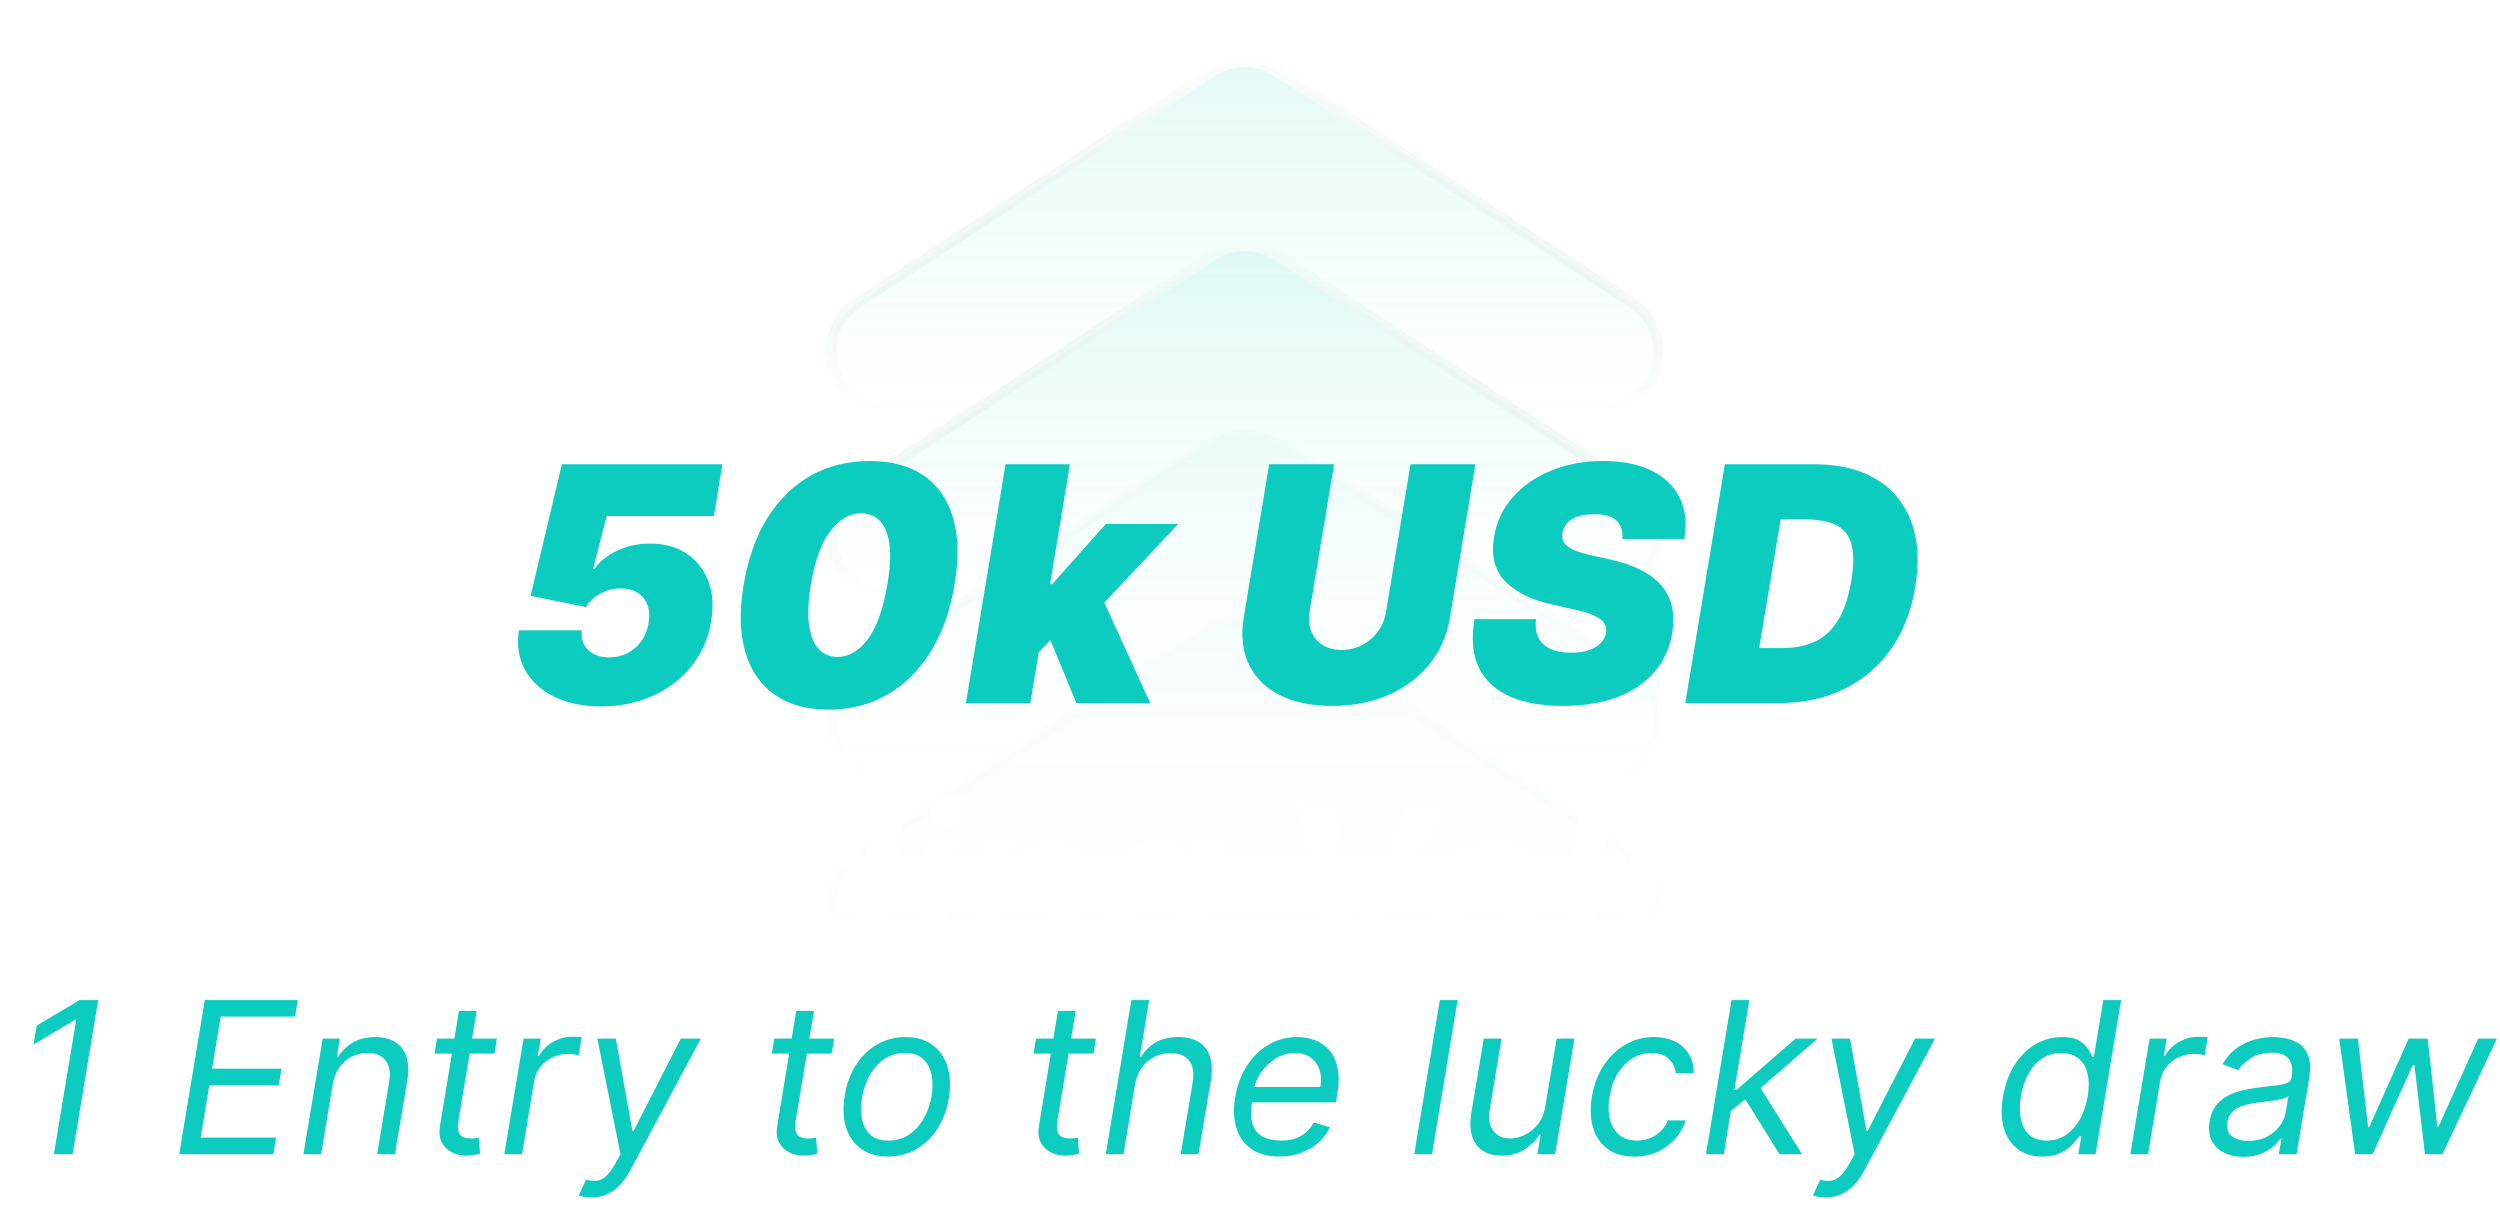 <svg width="236" height="114" viewBox="0 0 236 114" fill="none" xmlns="http://www.w3.org/2000/svg">
<g filter="url(#filter0_d_29_939)">
<g opacity="0.21">
<path opacity="0.2" d="M114.504 54.803L80.968 76.667C76.385 79.655 78.5 86.775 83.971 86.775H151.044C156.515 86.775 158.631 79.655 154.048 76.667L120.511 54.803C118.686 53.612 116.33 53.612 114.504 54.803Z" fill="url(#paint0_linear_29_939)" stroke="url(#paint1_linear_29_939)"/>
<path opacity="0.4" d="M114.504 37.443L80.968 59.307C76.385 62.295 78.5 69.415 83.971 69.415H151.044C156.515 69.415 158.631 62.295 154.048 59.307L120.511 37.443C118.686 36.253 116.33 36.253 114.504 37.443Z" fill="url(#paint2_linear_29_939)" stroke="url(#paint3_linear_29_939)"/>
<path d="M114.504 20.083L80.968 41.947C76.385 44.935 78.5 52.055 83.971 52.055L151.044 52.055C156.515 52.055 158.631 44.935 154.048 41.947L120.511 20.083C118.686 18.893 116.33 18.893 114.504 20.083Z" fill="url(#paint4_linear_29_939)" stroke="url(#paint5_linear_29_939)"/>
<path d="M114.504 2.723L80.968 24.588C76.385 27.576 78.5 34.695 83.971 34.695H151.044C156.515 34.695 158.631 27.576 154.048 24.588L120.511 2.723C118.686 1.533 116.33 1.533 114.504 2.723Z" fill="url(#paint6_linear_29_939)" stroke="url(#paint7_linear_29_939)"/>
</g>
<path d="M56.739 62.681C55.014 62.681 53.532 62.373 52.291 61.757C51.051 61.14 50.138 60.292 49.55 59.214C48.963 58.135 48.776 56.898 48.989 55.504H54.934C54.831 56.274 55.029 56.895 55.528 57.364C56.027 57.827 56.68 58.058 57.487 58.058C58.126 58.058 58.706 57.926 59.227 57.661C59.748 57.39 60.185 57.012 60.537 56.528C60.889 56.036 61.12 55.46 61.23 54.799C61.34 54.139 61.3 53.566 61.109 53.082C60.919 52.59 60.607 52.212 60.174 51.948C59.741 51.676 59.212 51.541 58.588 51.541C57.935 51.541 57.311 51.698 56.717 52.014C56.123 52.322 55.645 52.752 55.286 53.302L50.09 52.245L53.04 39.828H68.188L67.395 44.715H57.267L55.99 49.691H56.123C56.592 49.009 57.297 48.444 58.236 47.996C59.183 47.541 60.225 47.313 61.362 47.313C62.706 47.313 63.85 47.625 64.797 48.249C65.744 48.873 66.43 49.735 66.856 50.836C67.281 51.937 67.373 53.199 67.131 54.623C66.889 56.194 66.294 57.584 65.348 58.795C64.401 60.006 63.19 60.957 61.715 61.647C60.24 62.336 58.581 62.681 56.739 62.681ZM78.225 62.989C76.17 62.989 74.471 62.52 73.128 61.58C71.785 60.634 70.856 59.276 70.343 57.507C69.829 55.739 69.785 53.618 70.211 51.144C70.636 48.664 71.396 46.557 72.489 44.825C73.59 43.093 74.955 41.776 76.585 40.873C78.221 39.971 80.06 39.519 82.1 39.519C84.14 39.519 85.828 39.971 87.164 40.873C88.499 41.776 89.428 43.093 89.949 44.825C90.47 46.55 90.525 48.656 90.114 51.144C89.703 53.625 88.947 55.75 87.846 57.518C86.753 59.287 85.384 60.641 83.74 61.58C82.103 62.52 80.265 62.989 78.225 62.989ZM79.061 58.014C80.118 58.014 81.065 57.463 81.902 56.362C82.746 55.254 83.37 53.515 83.773 51.144C84.037 49.603 84.1 48.341 83.96 47.357C83.821 46.367 83.52 45.636 83.058 45.167C82.595 44.69 82.012 44.451 81.307 44.451C80.25 44.451 79.289 44.991 78.423 46.069C77.564 47.141 76.941 48.833 76.552 51.144C76.287 52.73 76.229 54.029 76.375 55.041C76.522 56.054 76.83 56.803 77.3 57.287C77.77 57.772 78.357 58.014 79.061 58.014ZM97.303 58.366L98.535 51.144H99.328L104.392 45.464H111.217L102.895 54.315H101.178L97.303 58.366ZM91.182 62.373L94.925 39.828H101.001L97.259 62.373H91.182ZM101.618 62.373L98.844 55.68L103.555 51.364L108.575 62.373H101.618ZM133.155 39.828H139.275L136.875 54.271C136.597 55.988 135.943 57.474 134.916 58.729C133.896 59.977 132.597 60.942 131.019 61.624C129.441 62.3 127.687 62.637 125.757 62.637C123.812 62.637 122.168 62.3 120.825 61.624C119.482 60.942 118.506 59.977 117.897 58.729C117.295 57.474 117.134 55.988 117.412 54.271L119.812 39.828H125.933L123.621 53.742C123.511 54.44 123.566 55.06 123.786 55.603C124.007 56.146 124.362 56.575 124.854 56.891C125.346 57.199 125.94 57.353 126.638 57.353C127.342 57.353 127.992 57.199 128.586 56.891C129.188 56.575 129.687 56.146 130.083 55.603C130.48 55.06 130.733 54.44 130.843 53.742L133.155 39.828ZM153.149 46.873C153.215 46.147 153.039 45.578 152.62 45.167C152.202 44.748 151.498 44.539 150.507 44.539C149.876 44.539 149.347 44.613 148.922 44.759C148.503 44.906 148.177 45.108 147.942 45.365C147.714 45.622 147.571 45.919 147.512 46.257C147.446 46.521 147.45 46.763 147.523 46.983C147.604 47.196 147.755 47.39 147.975 47.567C148.202 47.743 148.5 47.901 148.867 48.04C149.241 48.179 149.685 48.304 150.199 48.414L151.96 48.81C153.163 49.075 154.173 49.423 154.987 49.856C155.809 50.282 156.455 50.788 156.925 51.376C157.394 51.963 157.703 52.62 157.849 53.346C158.004 54.073 158.007 54.865 157.86 55.724C157.611 57.206 157.035 58.461 156.132 59.489C155.229 60.516 154.052 61.298 152.598 61.834C151.145 62.369 149.465 62.637 147.556 62.637C145.604 62.637 143.946 62.347 142.581 61.768C141.223 61.181 140.239 60.285 139.63 59.081C139.029 57.871 138.882 56.326 139.19 54.447H145.003C144.914 55.137 144.988 55.717 145.223 56.186C145.458 56.656 145.835 57.012 146.357 57.254C146.878 57.496 147.527 57.617 148.305 57.617C148.966 57.617 149.531 57.537 150 57.375C150.47 57.214 150.841 56.99 151.112 56.704C151.384 56.417 151.549 56.091 151.608 55.724C151.666 55.386 151.608 55.085 151.431 54.821C151.255 54.557 150.936 54.319 150.474 54.106C150.011 53.893 149.377 53.698 148.569 53.522L146.412 53.038C144.496 52.597 143.05 51.871 142.074 50.858C141.098 49.845 140.753 48.458 141.039 46.697C141.274 45.258 141.865 44.004 142.812 42.932C143.766 41.853 144.977 41.017 146.445 40.422C147.92 39.82 149.553 39.519 151.343 39.519C153.163 39.519 154.686 39.824 155.912 40.433C157.145 41.042 158.029 41.897 158.565 42.998C159.108 44.099 159.255 45.391 159.005 46.873H153.149ZM167.895 62.373H159.088L162.831 39.828H171.285C173.604 39.828 175.542 40.294 177.098 41.226C178.654 42.158 179.758 43.49 180.411 45.222C181.065 46.954 181.193 49.016 180.797 51.409C180.415 53.713 179.641 55.684 178.474 57.32C177.314 58.957 175.832 60.208 174.026 61.074C172.228 61.94 170.185 62.373 167.895 62.373ZM166.067 57.177H168.291C169.407 57.177 170.401 56.983 171.274 56.594C172.155 56.197 172.889 55.537 173.476 54.612C174.071 53.68 174.5 52.407 174.764 50.792C175.014 49.266 175.006 48.088 174.742 47.258C174.478 46.422 173.975 45.842 173.234 45.519C172.493 45.189 171.535 45.024 170.361 45.024H168.093L166.067 57.177Z" fill="#0BCCBF"/>
<path d="M42.755 74.363L43.182 71.828H55.128L54.702 74.363H50.248L48.26 86.373H45.22L47.209 74.363H42.755ZM53.491 86.373L55.309 75.464H58.242L57.922 77.367H58.036C58.349 76.69 58.768 76.179 59.293 75.833C59.824 75.483 60.394 75.308 61.005 75.308C61.156 75.308 61.315 75.317 61.481 75.336C61.651 75.35 61.803 75.374 61.935 75.407L61.481 78.099C61.348 78.052 61.159 78.014 60.913 77.985C60.671 77.952 60.441 77.936 60.224 77.936C59.783 77.936 59.374 78.033 58.995 78.227C58.616 78.416 58.297 78.681 58.036 79.022C57.78 79.363 57.612 79.756 57.532 80.201L56.516 86.373H53.491ZM64.444 86.579C63.753 86.579 63.154 86.458 62.647 86.217C62.145 85.971 61.776 85.606 61.539 85.123C61.303 84.64 61.243 84.041 61.362 83.326C61.466 82.72 61.662 82.213 61.951 81.806C62.245 81.394 62.602 81.063 63.024 80.812C63.445 80.561 63.911 80.369 64.423 80.237C64.939 80.104 65.472 80.014 66.021 79.967C66.655 79.9 67.171 79.837 67.569 79.775C67.972 79.713 68.272 79.626 68.471 79.512C68.67 79.394 68.791 79.219 68.833 78.987V78.944C68.904 78.499 68.822 78.153 68.585 77.907C68.353 77.656 67.981 77.531 67.47 77.531C66.93 77.531 66.471 77.649 66.092 77.886C65.718 78.123 65.45 78.423 65.289 78.788L62.534 78.561C62.78 77.898 63.151 77.325 63.649 76.842C64.15 76.354 64.754 75.98 65.46 75.72C66.165 75.454 66.956 75.322 67.832 75.322C68.438 75.322 69.004 75.393 69.529 75.535C70.06 75.677 70.516 75.897 70.9 76.195C71.288 76.494 71.568 76.877 71.738 77.346C71.913 77.81 71.949 78.366 71.845 79.015L70.616 86.373H67.747L68.002 84.86H67.917C67.685 85.201 67.401 85.502 67.065 85.762C66.729 86.018 66.343 86.219 65.907 86.366C65.472 86.508 64.984 86.579 64.444 86.579ZM65.659 84.491C66.099 84.491 66.504 84.403 66.873 84.228C67.247 84.048 67.555 83.807 67.796 83.504C68.043 83.201 68.199 82.857 68.265 82.474L68.45 81.316C68.355 81.378 68.218 81.432 68.038 81.48C67.863 81.527 67.671 81.572 67.463 81.615C67.259 81.652 67.053 81.688 66.845 81.721C66.636 81.749 66.449 81.778 66.284 81.806C65.919 81.858 65.592 81.941 65.303 82.055C65.015 82.168 64.78 82.322 64.6 82.516C64.42 82.706 64.309 82.943 64.266 83.227C64.2 83.639 64.297 83.954 64.558 84.171C64.823 84.384 65.19 84.491 65.659 84.491ZM76.969 86.551C76.136 86.551 75.418 86.338 74.817 85.911C74.22 85.481 73.794 84.848 73.539 84.015C73.288 83.177 73.264 82.15 73.468 80.933C73.676 79.683 74.05 78.643 74.59 77.815C75.129 76.981 75.769 76.359 76.507 75.947C77.246 75.53 78.015 75.322 78.816 75.322C79.422 75.322 79.912 75.426 80.286 75.634C80.665 75.838 80.956 76.094 81.159 76.401C81.363 76.704 81.505 77.003 81.585 77.296H81.678L82.594 71.828H85.612L83.198 86.373H80.215L80.506 84.626H80.378C80.189 84.929 79.938 85.23 79.625 85.528C79.317 85.821 78.943 86.065 78.503 86.259C78.067 86.454 77.556 86.551 76.969 86.551ZM78.304 84.143C78.787 84.143 79.223 84.01 79.611 83.745C79.999 83.475 80.326 83.099 80.591 82.616C80.856 82.133 81.041 81.567 81.145 80.918C81.254 80.27 81.256 79.706 81.152 79.228C81.048 78.75 80.844 78.381 80.541 78.12C80.243 77.86 79.848 77.73 79.355 77.73C78.858 77.73 78.418 77.865 78.034 78.134C77.656 78.404 77.341 78.778 77.09 79.257C76.844 79.735 76.668 80.289 76.564 80.918C76.46 81.553 76.453 82.114 76.543 82.602C76.633 83.085 76.825 83.463 77.118 83.738C77.412 84.008 77.807 84.143 78.304 84.143ZM85.678 86.373L87.496 75.464H90.522L88.704 86.373H85.678ZM89.322 74.043C88.872 74.043 88.5 73.894 88.207 73.596C87.918 73.293 87.799 72.933 87.851 72.516C87.903 72.09 88.107 71.731 88.462 71.437C88.817 71.139 89.22 70.99 89.67 70.99C90.119 70.99 90.486 71.139 90.77 71.437C91.055 71.731 91.173 72.09 91.126 72.516C91.078 72.933 90.877 73.293 90.522 73.596C90.171 73.894 89.771 74.043 89.322 74.043ZM95.218 80.066L94.167 86.373H91.149L92.967 75.464H95.843L95.531 77.389H95.651C95.997 76.749 96.485 76.245 97.115 75.876C97.749 75.507 98.471 75.322 99.281 75.322C100.038 75.322 100.67 75.488 101.177 75.819C101.688 76.15 102.048 76.622 102.257 77.232C102.47 77.843 102.505 78.575 102.363 79.427L101.198 86.373H98.173L99.245 79.967C99.354 79.299 99.269 78.778 98.99 78.404C98.715 78.025 98.272 77.836 97.661 77.836C97.254 77.836 96.88 77.924 96.539 78.099C96.198 78.274 95.912 78.53 95.68 78.866C95.453 79.197 95.299 79.597 95.218 80.066ZM107.802 90.691C106.817 90.691 105.995 90.556 105.337 90.286C104.684 90.021 104.187 89.659 103.846 89.2C103.51 88.74 103.325 88.224 103.292 87.651L106.161 87.275C106.213 87.498 106.313 87.704 106.459 87.893C106.611 88.082 106.826 88.234 107.106 88.347C107.39 88.461 107.757 88.518 108.207 88.518C108.865 88.518 109.438 88.357 109.925 88.035C110.413 87.718 110.714 87.185 110.827 86.437L111.154 84.441H111.026C110.846 84.744 110.6 85.031 110.287 85.301C109.98 85.57 109.603 85.791 109.158 85.961C108.718 86.132 108.209 86.217 107.631 86.217C106.807 86.217 106.092 86.027 105.486 85.649C104.885 85.265 104.449 84.68 104.18 83.894C103.914 83.104 103.881 82.105 104.08 80.897C104.288 79.661 104.662 78.629 105.202 77.801C105.742 76.972 106.381 76.352 107.12 75.94C107.859 75.528 108.628 75.322 109.428 75.322C110.039 75.322 110.531 75.426 110.905 75.634C111.284 75.838 111.575 76.094 111.779 76.401C111.983 76.704 112.127 77.003 112.212 77.296H112.333L112.631 75.464H115.636L113.803 86.48C113.656 87.412 113.304 88.189 112.745 88.809C112.191 89.434 111.488 89.903 110.636 90.215C109.783 90.533 108.839 90.691 107.802 90.691ZM108.938 83.944C109.421 83.944 109.854 83.823 110.238 83.582C110.626 83.336 110.95 82.985 111.211 82.531C111.471 82.071 111.653 81.522 111.758 80.883C111.862 80.244 111.859 79.69 111.751 79.221C111.646 78.748 111.443 78.381 111.14 78.12C110.841 77.86 110.448 77.73 109.961 77.73C109.459 77.73 109.019 77.865 108.64 78.134C108.261 78.4 107.946 78.769 107.695 79.242C107.449 79.716 107.276 80.263 107.177 80.883C107.073 81.513 107.068 82.057 107.162 82.516C107.262 82.971 107.458 83.324 107.752 83.575C108.046 83.821 108.441 83.944 108.938 83.944ZM125.953 71.828L127.644 82.879H127.779L133.127 71.828H136.536L129.107 86.373H125.144L122.537 71.828H125.953ZM139.528 86.586C138.415 86.586 137.494 86.349 136.765 85.876C136.036 85.398 135.522 84.735 135.224 83.887C134.93 83.035 134.876 82.043 135.06 80.911C135.24 79.794 135.614 78.816 136.182 77.978C136.751 77.14 137.473 76.489 138.349 76.025C139.225 75.556 140.212 75.322 141.31 75.322C142.418 75.322 143.337 75.561 144.066 76.039C144.795 76.513 145.309 77.176 145.607 78.028C145.905 78.88 145.962 79.872 145.778 81.004C145.593 82.116 145.214 83.092 144.641 83.93C144.068 84.768 143.346 85.421 142.475 85.89C141.604 86.354 140.621 86.586 139.528 86.586ZM139.826 84.242C140.337 84.242 140.789 84.098 141.182 83.809C141.58 83.516 141.909 83.118 142.17 82.616C142.435 82.109 142.619 81.536 142.724 80.897C142.828 80.267 142.835 79.709 142.745 79.221C142.655 78.729 142.466 78.34 142.177 78.056C141.893 77.772 141.502 77.63 141.005 77.63C140.493 77.63 140.039 77.777 139.641 78.07C139.243 78.359 138.914 78.757 138.654 79.264C138.394 79.77 138.211 80.346 138.107 80.99C138.008 81.615 138.001 82.173 138.086 82.666C138.171 83.153 138.358 83.539 138.647 83.823C138.936 84.103 139.329 84.242 139.826 84.242ZM152.29 71.828L149.876 86.373H146.85L149.265 71.828H152.29ZM160.069 81.728L161.113 75.464H164.139L162.321 86.373H159.416L159.742 84.391H159.629C159.293 85.031 158.803 85.544 158.159 85.933C157.515 86.321 156.783 86.515 155.964 86.515C155.235 86.515 154.619 86.349 154.117 86.018C153.62 85.686 153.267 85.215 153.059 84.605C152.851 83.994 152.815 83.262 152.953 82.41L154.117 75.464H157.143L156.078 81.87C155.978 82.514 156.068 83.023 156.348 83.397C156.627 83.771 157.053 83.958 157.626 83.958C157.99 83.958 158.343 83.875 158.684 83.71C159.03 83.539 159.328 83.288 159.579 82.957C159.83 82.625 159.993 82.216 160.069 81.728ZM164.762 86.373L166.58 75.464H169.457L169.144 77.389H169.265C169.596 76.749 170.058 76.245 170.65 75.876C171.246 75.507 171.916 75.322 172.66 75.322C173.398 75.322 174 75.509 174.464 75.883C174.932 76.252 175.202 76.754 175.273 77.389H175.387C175.709 76.764 176.194 76.264 176.843 75.89C177.492 75.511 178.216 75.322 179.016 75.322C180.025 75.322 180.796 75.646 181.332 76.295C181.867 76.944 182.035 77.857 181.836 79.036L180.614 86.373H177.589L178.725 79.633C178.815 79.022 178.725 78.568 178.455 78.269C178.185 77.966 177.809 77.815 177.326 77.815C176.777 77.815 176.32 77.99 175.955 78.34C175.591 78.686 175.366 79.143 175.28 79.711L174.151 86.373H171.218L172.368 79.569C172.449 79.029 172.361 78.603 172.106 78.291C171.855 77.973 171.478 77.815 170.976 77.815C170.645 77.815 170.33 77.9 170.032 78.07C169.738 78.236 169.49 78.471 169.286 78.774C169.082 79.072 168.95 79.422 168.888 79.825L167.78 86.373H164.762ZM187.926 86.586C186.809 86.586 185.883 86.359 185.149 85.904C184.415 85.445 183.899 84.796 183.601 83.958C183.307 83.115 183.257 82.119 183.452 80.968C183.641 79.846 184.022 78.861 184.595 78.014C185.173 77.166 185.897 76.506 186.768 76.032C187.64 75.559 188.61 75.322 189.68 75.322C190.4 75.322 191.051 75.438 191.633 75.67C192.22 75.897 192.708 76.243 193.096 76.707C193.485 77.166 193.75 77.741 193.892 78.433C194.039 79.124 194.036 79.934 193.885 80.862L193.75 81.693H184.545L184.836 79.818H191.2C191.271 79.382 191.243 78.996 191.115 78.66C190.987 78.324 190.774 78.061 190.476 77.872C190.177 77.677 189.81 77.58 189.375 77.58C188.93 77.58 188.513 77.689 188.125 77.907C187.737 78.125 187.41 78.411 187.145 78.766C186.884 79.117 186.716 79.498 186.64 79.91L186.307 81.771C186.212 82.344 186.231 82.82 186.363 83.198C186.501 83.577 186.738 83.861 187.074 84.051C187.41 84.235 187.836 84.328 188.352 84.328C188.688 84.328 189.003 84.28 189.297 84.186C189.595 84.091 189.86 83.951 190.092 83.766C190.324 83.577 190.514 83.343 190.66 83.063L193.423 83.248C193.167 83.92 192.779 84.507 192.258 85.009C191.738 85.507 191.11 85.895 190.376 86.174C189.647 86.449 188.83 86.586 187.926 86.586Z" fill="white"/>
</g>
<path d="M9.268 94.404L6.854 108.95H5.092L7.195 96.251H7.109L3.161 98.609L3.473 96.819L7.507 94.404H9.268ZM16.918 108.95L19.332 94.404H28.111L27.855 95.967H20.838L20.014 100.882H26.577L26.321 102.444H19.759L18.935 107.387H26.065L25.81 108.95H16.918ZM31.399 102.387L30.32 108.95H28.643L30.462 98.041H32.081L31.797 99.745H31.939C32.28 99.191 32.742 98.746 33.324 98.41C33.906 98.069 34.609 97.899 35.433 97.899C36.162 97.899 36.778 98.05 37.28 98.353C37.786 98.651 38.144 99.106 38.352 99.717C38.565 100.323 38.596 101.09 38.445 102.018L37.28 108.95H35.604L36.74 102.132C36.882 101.279 36.771 100.612 36.406 100.129C36.046 99.646 35.476 99.404 34.695 99.404C34.155 99.404 33.655 99.52 33.196 99.752C32.742 99.984 32.356 100.323 32.038 100.768C31.726 101.213 31.513 101.753 31.399 102.387ZM46.905 98.041L46.678 99.461H41.025L41.252 98.041H46.905ZM43.326 95.427H45.002L43.269 105.825C43.193 106.298 43.205 106.653 43.304 106.89C43.408 107.122 43.565 107.278 43.773 107.359C43.986 107.435 44.216 107.472 44.462 107.472C44.647 107.472 44.798 107.463 44.917 107.444C45.035 107.42 45.13 107.401 45.201 107.387L45.314 108.893C45.187 108.936 45.014 108.978 44.796 109.021C44.583 109.068 44.32 109.092 44.008 109.092C43.534 109.092 43.089 108.99 42.672 108.786C42.256 108.583 41.936 108.273 41.714 107.856C41.491 107.439 41.432 106.914 41.536 106.279L43.326 95.427ZM47.608 108.95L49.426 98.041H51.046L50.762 99.688H50.875C51.16 99.149 51.593 98.711 52.175 98.374C52.758 98.038 53.375 97.87 54.029 97.87C54.157 97.87 54.31 97.873 54.49 97.877C54.67 97.877 54.81 97.884 54.91 97.899L54.625 99.603C54.569 99.589 54.441 99.568 54.242 99.539C54.043 99.506 53.83 99.49 53.603 99.49C53.072 99.49 52.582 99.601 52.133 99.823C51.683 100.041 51.306 100.344 51.003 100.732C50.7 101.116 50.506 101.554 50.421 102.046L49.285 108.95H47.608ZM55.833 113.041C55.549 113.041 55.298 113.017 55.08 112.97C54.867 112.927 54.72 112.884 54.64 112.842L55.321 111.364C55.71 111.469 56.055 111.499 56.358 111.457C56.666 111.419 56.957 111.27 57.232 111.009C57.511 110.754 57.803 110.351 58.105 109.802L58.574 108.95L56.387 98.041H58.134L59.696 106.762H59.81L64.27 98.041H66.159L59.469 110.526C59.157 111.109 58.813 111.585 58.439 111.954C58.065 112.323 57.66 112.596 57.225 112.771C56.789 112.951 56.325 113.041 55.833 113.041ZM78.741 98.041L78.514 99.461H72.861L73.088 98.041H78.741ZM75.162 95.427H76.838L75.105 105.825C75.029 106.298 75.041 106.653 75.14 106.89C75.245 107.122 75.401 107.278 75.609 107.359C75.822 107.435 76.052 107.472 76.298 107.472C76.483 107.472 76.634 107.463 76.752 107.444C76.871 107.42 76.966 107.401 77.037 107.387L77.15 108.893C77.022 108.936 76.85 108.978 76.632 109.021C76.419 109.068 76.156 109.092 75.843 109.092C75.37 109.092 74.925 108.99 74.508 108.786C74.091 108.583 73.772 108.273 73.549 107.856C73.327 107.439 73.268 106.914 73.372 106.279L75.162 95.427ZM83.83 109.177C82.826 109.177 81.986 108.938 81.309 108.46C80.632 107.981 80.153 107.311 79.874 106.45C79.599 105.588 79.554 104.584 79.739 103.438C79.919 102.321 80.276 101.348 80.811 100.519C81.351 99.686 82.021 99.042 82.821 98.588C83.626 98.128 84.512 97.899 85.478 97.899C86.481 97.899 87.32 98.14 87.992 98.623C88.669 99.101 89.147 99.774 89.427 100.64C89.706 101.502 89.753 102.51 89.569 103.666C89.389 104.774 89.026 105.742 88.482 106.57C87.942 107.394 87.272 108.036 86.472 108.495C85.677 108.95 84.796 109.177 83.83 109.177ZM83.858 107.671C84.625 107.671 85.291 107.475 85.854 107.082C86.422 106.689 86.882 106.17 87.232 105.526C87.587 104.882 87.826 104.186 87.949 103.438C88.063 102.728 88.058 102.068 87.935 101.457C87.812 100.841 87.549 100.346 87.147 99.972C86.744 99.594 86.178 99.404 85.449 99.404C84.682 99.404 84.012 99.603 83.439 100.001C82.871 100.399 82.412 100.922 82.061 101.57C81.711 102.219 81.477 102.918 81.358 103.666C81.245 104.376 81.247 105.036 81.365 105.647C81.489 106.253 81.751 106.743 82.154 107.117C82.561 107.487 83.129 107.671 83.858 107.671ZM103.448 98.041L103.221 99.461H97.567L97.795 98.041H103.448ZM99.869 95.427H101.545L99.812 105.825C99.736 106.298 99.748 106.653 99.847 106.89C99.951 107.122 100.108 107.278 100.316 107.359C100.529 107.435 100.759 107.472 101.005 107.472C101.19 107.472 101.341 107.463 101.46 107.444C101.578 107.42 101.673 107.401 101.744 107.387L101.857 108.893C101.729 108.936 101.557 108.978 101.339 109.021C101.126 109.068 100.863 109.092 100.55 109.092C100.077 109.092 99.632 108.99 99.215 108.786C98.799 108.583 98.479 108.273 98.256 107.856C98.034 107.439 97.975 106.914 98.079 106.279L99.869 95.427ZM107.141 102.387L106.062 108.95H104.386L106.8 94.404H108.477L107.596 99.745H107.738C108.079 99.177 108.533 98.727 109.102 98.396C109.675 98.064 110.394 97.899 111.261 97.899C111.999 97.899 112.622 98.048 113.129 98.346C113.64 98.64 114 99.092 114.208 99.703C114.421 100.309 114.452 101.08 114.3 102.018L113.136 108.95H111.46L112.596 102.132C112.738 101.265 112.622 100.595 112.248 100.122C111.879 99.643 111.303 99.404 110.522 99.404C109.973 99.404 109.461 99.52 108.988 99.752C108.519 99.984 108.121 100.323 107.795 100.768C107.473 101.213 107.255 101.753 107.141 102.387ZM120.748 109.177C119.701 109.177 118.837 108.945 118.155 108.481C117.473 108.012 116.998 107.359 116.728 106.521C116.458 105.678 116.415 104.698 116.6 103.58C116.784 102.463 117.151 101.478 117.701 100.626C118.25 99.769 118.934 99.101 119.753 98.623C120.572 98.14 121.472 97.899 122.452 97.899C123.02 97.899 123.567 97.993 124.093 98.183C124.618 98.372 125.073 98.68 125.456 99.106C125.84 99.527 126.107 100.086 126.259 100.782C126.41 101.478 126.401 102.335 126.23 103.353L126.117 104.063H117.708L117.935 102.614H124.64C124.748 101.999 124.72 101.45 124.554 100.967C124.393 100.484 124.112 100.103 123.709 99.823C123.311 99.544 122.807 99.404 122.196 99.404C121.567 99.404 120.98 99.575 120.435 99.916C119.891 100.252 119.436 100.678 119.071 101.194C118.707 101.705 118.48 102.226 118.39 102.757L118.191 104.007C118.049 104.911 118.07 105.631 118.255 106.166C118.444 106.701 118.773 107.087 119.242 107.323C119.711 107.555 120.298 107.671 121.003 107.671C121.453 107.671 121.867 107.61 122.246 107.487C122.625 107.359 122.963 107.169 123.262 106.918C123.56 106.663 123.811 106.346 124.015 105.967L125.549 106.421C125.288 106.971 124.921 107.453 124.448 107.87C123.979 108.282 123.43 108.604 122.8 108.836C122.175 109.063 121.491 109.177 120.748 109.177ZM137.598 94.404L135.183 108.95H133.507L135.922 94.404H137.598ZM145.867 104.489L146.946 98.041H148.622L146.804 108.95H145.128L145.44 107.103H145.327C144.986 107.657 144.51 108.128 143.899 108.516C143.288 108.9 142.571 109.092 141.747 109.092C141.065 109.092 140.483 108.943 140 108.644C139.522 108.341 139.181 107.887 138.977 107.281C138.778 106.67 138.755 105.9 138.906 104.972L140.071 98.041H141.747L140.611 104.859C140.483 105.654 140.604 106.289 140.973 106.762C141.342 107.236 141.875 107.472 142.571 107.472C142.988 107.472 143.428 107.366 143.892 107.153C144.361 106.94 144.777 106.613 145.142 106.173C145.511 105.732 145.753 105.171 145.867 104.489ZM154.277 109.177C153.25 109.177 152.407 108.936 151.749 108.453C151.096 107.97 150.641 107.304 150.385 106.457C150.13 105.609 150.092 104.641 150.272 103.552C150.452 102.444 150.816 101.466 151.365 100.619C151.915 99.766 152.599 99.101 153.418 98.623C154.237 98.14 155.139 97.899 156.124 97.899C156.891 97.899 157.559 98.041 158.127 98.325C158.695 98.609 159.133 99.007 159.441 99.518C159.748 100.029 159.893 100.626 159.874 101.308H158.198C158.15 100.811 157.937 100.37 157.559 99.987C157.185 99.598 156.631 99.404 155.897 99.404C155.243 99.404 154.642 99.575 154.093 99.916C153.543 100.252 153.082 100.728 152.708 101.343C152.334 101.954 152.08 102.671 151.948 103.495C151.806 104.338 151.818 105.072 151.983 105.697C152.149 106.322 152.45 106.807 152.885 107.153C153.321 107.498 153.87 107.671 154.533 107.671C154.969 107.671 155.376 107.596 155.755 107.444C156.133 107.293 156.47 107.075 156.763 106.791C157.057 106.507 157.289 106.166 157.459 105.768H159.135C158.927 106.412 158.593 106.992 158.134 107.508C157.675 108.019 157.118 108.427 156.465 108.73C155.811 109.028 155.082 109.177 154.277 109.177ZM163.262 104.972L163.574 102.899H163.915L169.512 98.041H171.586L165.648 103.183H165.506L163.262 104.972ZM161.046 108.95L163.461 94.404H165.137L162.722 108.95H161.046ZM167.978 108.95L164.625 103.552L165.989 102.387L170.108 108.95H167.978ZM172.337 113.041C172.053 113.041 171.802 113.017 171.584 112.97C171.371 112.927 171.224 112.884 171.143 112.842L171.825 111.364C172.214 111.469 172.559 111.499 172.862 111.457C173.17 111.419 173.461 111.27 173.736 111.009C174.015 110.754 174.306 110.351 174.609 109.802L175.078 108.95L172.891 98.041H174.638L176.2 106.762H176.314L180.774 98.041H182.663L175.973 110.526C175.661 111.109 175.317 111.585 174.943 111.954C174.569 112.323 174.164 112.596 173.729 112.771C173.293 112.951 172.829 113.041 172.337 113.041ZM192.788 109.177C191.874 109.177 191.107 108.947 190.487 108.488C189.866 108.024 189.428 107.371 189.173 106.528C188.922 105.68 188.891 104.679 189.08 103.524C189.274 102.378 189.637 101.383 190.167 100.541C190.702 99.698 191.358 99.047 192.134 98.588C192.911 98.128 193.758 97.899 194.677 97.899C195.387 97.899 195.929 98.017 196.303 98.254C196.682 98.486 196.957 98.751 197.127 99.049C197.298 99.343 197.428 99.584 197.518 99.774H197.66L198.555 94.404H200.231L197.816 108.95H196.197L196.481 107.274H196.282C196.126 107.472 195.908 107.723 195.629 108.026C195.349 108.325 194.98 108.592 194.521 108.829C194.066 109.061 193.488 109.177 192.788 109.177ZM193.2 107.671C193.872 107.671 194.473 107.496 195.004 107.146C195.539 106.791 195.984 106.301 196.339 105.676C196.694 105.046 196.94 104.319 197.077 103.495C197.215 102.681 197.21 101.968 197.063 101.357C196.916 100.742 196.635 100.264 196.218 99.923C195.801 99.577 195.25 99.404 194.563 99.404C193.858 99.404 193.245 99.587 192.724 99.951C192.203 100.311 191.779 100.801 191.452 101.421C191.126 102.037 190.898 102.728 190.771 103.495C190.643 104.272 190.64 104.977 190.764 105.612C190.887 106.241 191.147 106.743 191.545 107.117C191.947 107.487 192.499 107.671 193.2 107.671ZM201.104 108.95L202.923 98.041H204.542L204.258 99.688H204.371C204.656 99.149 205.089 98.711 205.671 98.374C206.254 98.038 206.871 97.87 207.525 97.87C207.653 97.87 207.807 97.873 207.987 97.877C208.166 97.877 208.306 97.884 208.406 97.899L208.121 99.603C208.065 99.589 207.937 99.568 207.738 99.539C207.539 99.506 207.326 99.49 207.099 99.49C206.568 99.49 206.078 99.601 205.629 99.823C205.179 100.041 204.802 100.344 204.499 100.732C204.196 101.116 204.002 101.554 203.917 102.046L202.781 108.95H201.104ZM211.767 109.205C211.075 109.205 210.469 109.075 209.949 108.815C209.428 108.55 209.042 108.168 208.791 107.671C208.54 107.169 208.471 106.563 208.585 105.853C208.694 105.228 208.905 104.721 209.217 104.333C209.53 103.94 209.908 103.632 210.353 103.41C210.803 103.183 211.286 103.015 211.802 102.906C212.323 102.792 212.842 102.704 213.358 102.643C214.03 102.558 214.577 102.491 214.998 102.444C215.42 102.397 215.737 102.319 215.95 102.21C216.163 102.101 216.293 101.914 216.341 101.649V101.592C216.454 100.896 216.362 100.354 216.064 99.965C215.765 99.572 215.233 99.376 214.466 99.376C213.67 99.376 213.005 99.551 212.47 99.901C211.935 100.252 211.539 100.626 211.284 101.024L209.806 100.455C210.195 99.793 210.659 99.276 211.199 98.907C211.738 98.533 212.304 98.273 212.896 98.126C213.488 97.974 214.058 97.899 214.608 97.899C214.958 97.899 215.353 97.941 215.794 98.026C216.234 98.107 216.646 98.275 217.03 98.531C217.418 98.786 217.709 99.172 217.903 99.688C218.102 100.204 218.13 100.896 217.988 101.762L216.795 108.95H215.119L215.375 107.472H215.289C215.138 107.709 214.906 107.962 214.593 108.232C214.286 108.502 213.895 108.732 213.422 108.921C212.953 109.111 212.401 109.205 211.767 109.205ZM212.25 107.7C212.913 107.7 213.493 107.569 213.99 107.309C214.492 107.049 214.894 106.712 215.197 106.301C215.505 105.889 215.697 105.455 215.772 105.001L216.028 103.467C215.943 103.552 215.775 103.63 215.524 103.701C215.273 103.767 214.989 103.827 214.672 103.879C214.359 103.926 214.054 103.969 213.755 104.007C213.462 104.04 213.225 104.068 213.045 104.092C212.6 104.149 212.176 104.241 211.774 104.369C211.376 104.492 211.04 104.679 210.765 104.93C210.495 105.176 210.327 105.512 210.261 105.938C210.162 106.521 210.301 106.961 210.68 107.259C211.059 107.553 211.582 107.7 212.25 107.7ZM222.326 108.95L220.82 98.041H222.582L223.548 106.393H223.661L227.383 98.041H229.173L230.082 106.364H230.195L233.945 98.041H235.707L230.565 108.95H228.917L227.923 100.569H227.752L223.974 108.95H222.326Z" fill="#0BCCBF"/>
<defs>
<filter id="filter0_d_29_939" x="38.756" y="1.331" width="159.357" height="97.361" filterUnits="userSpaceOnUse" color-interpolation-filters="sRGB">
<feFlood flood-opacity="0" result="BackgroundImageFix"/>
<feColorMatrix in="SourceAlpha" type="matrix" values="0 0 0 0 0 0 0 0 0 0 0 0 0 0 0 0 0 0 127 0" result="hardAlpha"/>
<feOffset dy="4"/>
<feGaussianBlur stdDeviation="2"/>
<feComposite in2="hardAlpha" operator="out"/>
<feColorMatrix type="matrix" values="0 0 0 0 0 0 0 0 0 0 0 0 0 0 0 0 0 0 0.25 0"/>
<feBlend mode="normal" in2="BackgroundImageFix" result="effect1_dropShadow_29_939"/>
<feBlend mode="normal" in="SourceGraphic" in2="effect1_dropShadow_29_939" result="shape"/>
</filter>
<linearGradient id="paint0_linear_29_939" x1="117.508" y1="85.927" x2="117.508" y2="52.248" gradientUnits="userSpaceOnUse">
<stop stop-color="#0BCCBF" stop-opacity="0"/>
<stop offset="1" stop-color="#0BCCBF" stop-opacity="0.55"/>
</linearGradient>
<linearGradient id="paint1_linear_29_939" x1="117.508" y1="52.248" x2="117.508" y2="87.089" gradientUnits="userSpaceOnUse">
<stop stop-color="white"/>
<stop offset="1" stop-color="#05665F" stop-opacity="0"/>
</linearGradient>
<linearGradient id="paint2_linear_29_939" x1="117.508" y1="68.567" x2="117.508" y2="34.888" gradientUnits="userSpaceOnUse">
<stop stop-color="#0BCCBF" stop-opacity="0"/>
<stop offset="1" stop-color="#0BCCBF" stop-opacity="0.55"/>
</linearGradient>
<linearGradient id="paint3_linear_29_939" x1="117.508" y1="34.888" x2="117.508" y2="69.729" gradientUnits="userSpaceOnUse">
<stop stop-color="white"/>
<stop offset="1" stop-color="#05665F" stop-opacity="0"/>
</linearGradient>
<linearGradient id="paint4_linear_29_939" x1="117.508" y1="51.208" x2="117.508" y2="17.528" gradientUnits="userSpaceOnUse">
<stop stop-color="#0BCCBF" stop-opacity="0"/>
<stop offset="1" stop-color="#0BCCBF" stop-opacity="0.55"/>
</linearGradient>
<linearGradient id="paint5_linear_29_939" x1="117.508" y1="17.528" x2="117.508" y2="52.369" gradientUnits="userSpaceOnUse">
<stop stop-color="white"/>
<stop offset="1" stop-color="#05665F" stop-opacity="0"/>
</linearGradient>
<linearGradient id="paint6_linear_29_939" x1="117.508" y1="33.848" x2="117.508" y2="0.168" gradientUnits="userSpaceOnUse">
<stop stop-color="#0BCCBF" stop-opacity="0"/>
<stop offset="1" stop-color="#0BCCBF" stop-opacity="0.55"/>
</linearGradient>
<linearGradient id="paint7_linear_29_939" x1="117.508" y1="0.168" x2="117.508" y2="35.009" gradientUnits="userSpaceOnUse">
<stop stop-color="white"/>
<stop offset="1" stop-color="#05665F" stop-opacity="0"/>
</linearGradient>
</defs>
</svg>
